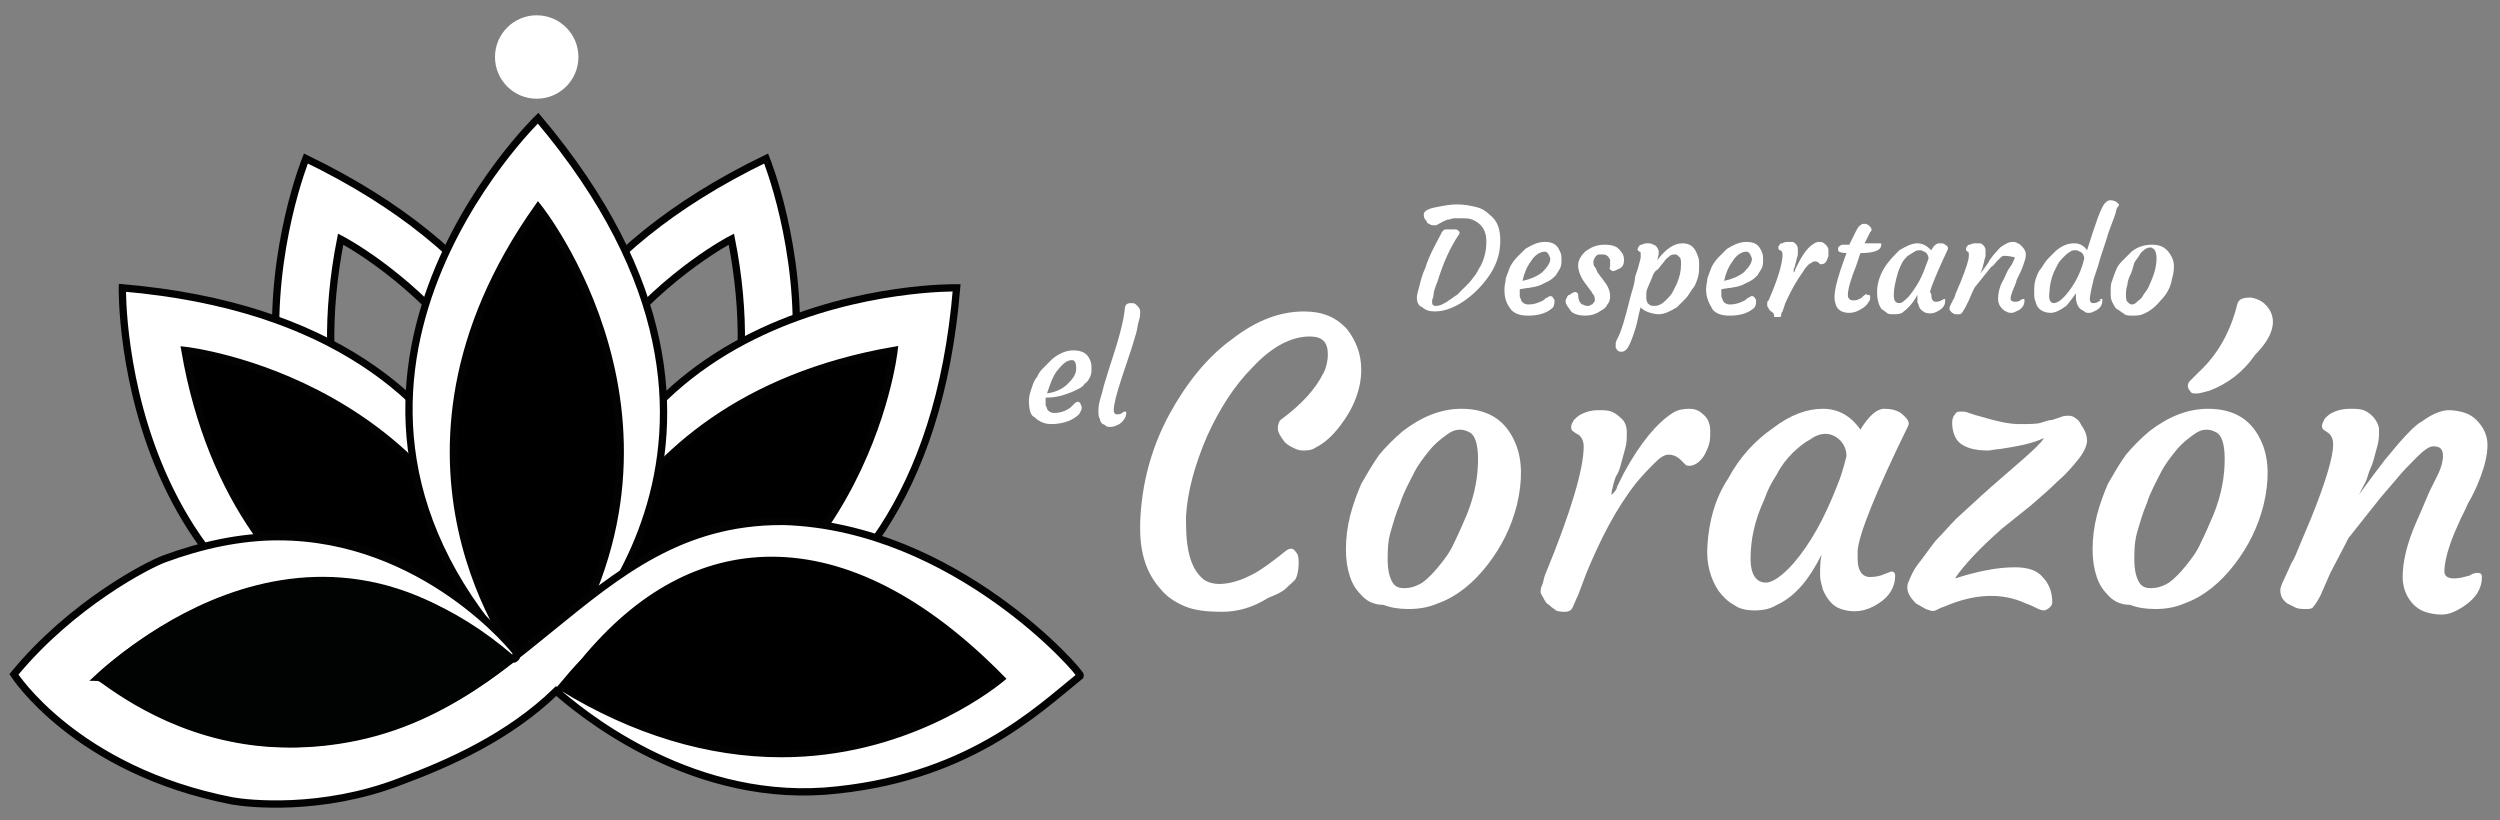 <?xml version="1.0" encoding="utf-8"?>
<!-- Generator: Adobe Illustrator 27.3.1, SVG Export Plug-In . SVG Version: 6.00 Build 0)  -->
<!DOCTYPE svg PUBLIC "-//W3C//DTD SVG 1.1//EN" "http://www.w3.org/Graphics/SVG/1.1/DTD/svg11.dtd">
<svg version="1.1" id="Capa_1" xmlns:x="http://ns.adobe.com/Extensibility/1.0/" xmlns:i="http://ns.adobe.com/AdobeIllustrator/10.0/" xmlns:graph="http://ns.adobe.com/Graphs/1.0/"
	 xmlns="http://www.w3.org/2000/svg" xmlns:xlink="http://www.w3.org/1999/xlink" x="0px" y="0px" viewBox="0 0 179.8 59"
	 style="enable-background:new 0 0 179.8 59;" xml:space="preserve">
<rect x="0" y="0" width="179.8" height="59" fill="#808080" stroke="none"/>
<style type="text/css">
	.st0{fill:#FFFFFF;}
	.st1{fill:#FFFFFF;stroke:#030304;stroke-width:0.525;stroke-miterlimit:10;}
	.st2{fill:#FFFFFF;stroke:#030304;stroke-width:0.525;stroke-miterlimit:10;}
	.st3{fill:#010202;}
</style>
<g>
	<g>
		<path class="st0" d="M101.9,21.4c0-0.2,0.1-0.5,0.2-0.9c0.1-0.4,0.2-0.8,0.4-1.2c0.3-1,0.8-1.8,1.2-2.6c0.1-0.1,0.1-0.2,0.3-0.2
			c0.1,0,0.3,0,0.4,0c0.1,0,0.2,0,0.3,0c0.1,0,0.2,0.1,0.2,0.1c0.1,0.1,0.1,0.2,0,0.3c-0.6,0.9-1.1,2-1.5,3.3
			c-0.2,0.5-0.3,0.8-0.3,1c0,0.2-0.1,0.3-0.1,0.4c0,0.1,0,0.1,0,0.2c0,0.1,0.1,0.2,0.2,0.2s0.3,0,0.5-0.1c0.2-0.1,0.4-0.2,0.5-0.3
			c0.2-0.1,0.4-0.3,0.6-0.4c0.2-0.2,0.4-0.4,0.6-0.6c0.2-0.2,0.4-0.4,0.6-0.7c0.2-0.2,0.3-0.5,0.5-0.8c0.3-0.6,0.4-1.2,0.4-1.7
			c0-0.8-0.3-1.3-1-1.6c-0.2-0.1-0.5-0.1-0.7-0.1s-0.4,0-0.6,0c-0.2,0-0.3,0.1-0.5,0.1c-0.3,0.1-0.6,0.3-0.8,0.4c-0.1,0-0.1,0-0.2,0
			c-0.1,0-0.2,0-0.3-0.1c-0.1,0-0.2-0.1-0.2-0.2c-0.2-0.2-0.2-0.3-0.2-0.5c0-0.2,0.3-0.4,0.9-0.5c0.5-0.1,1-0.2,1.5-0.2
			c0.5,0,1,0.1,1.4,0.2c0.4,0.1,0.7,0.3,1,0.6c0.5,0.4,0.7,1,0.7,1.8c0,1-0.3,1.9-1,2.8c-0.6,0.8-1.4,1.5-2.2,1.9
			c-0.6,0.3-1.1,0.4-1.5,0.4c-0.4,0-0.7-0.1-0.9-0.3C102,22,101.9,21.7,101.9,21.4z"/>
		<path class="st0" d="M108.2,20.8c0-0.3,0.1-0.6,0.1-0.8c0.1-0.3,0.2-0.5,0.3-0.8c0.1-0.2,0.3-0.5,0.5-0.7c0.2-0.2,0.4-0.4,0.6-0.6
			c0.5-0.3,0.9-0.5,1.4-0.5c0.6,0,0.9,0.2,1.1,0.7c0.1,0.2,0.1,0.3,0.1,0.6c0,0.2,0,0.4-0.1,0.6c-0.1,0.2-0.2,0.3-0.3,0.5
			c-0.1,0.1-0.3,0.3-0.5,0.4c-0.2,0.1-0.4,0.2-0.6,0.3c-0.5,0.2-1,0.2-1.5,0.3c0,0,0,0.1,0,0.2c0,0.1,0,0.2,0,0.3
			c0,0.1,0.1,0.2,0.1,0.3c0.1,0.2,0.3,0.3,0.5,0.3c0.4,0,0.7-0.1,1.1-0.3c0.1-0.1,0.2-0.2,0.3-0.2c0.1-0.1,0.1-0.1,0.2-0.1
			c0.1,0,0.1,0,0.2,0.1c0,0.1,0.1,0.1,0.1,0.2c0,0.2,0,0.3-0.1,0.5c-0.4,0.4-1,0.6-1.8,0.6c-0.5,0-0.9-0.1-1.2-0.4
			C108.3,21.8,108.2,21.4,108.2,20.8z M111.1,18.1c-0.3,0-0.7,0.2-1,0.7c-0.3,0.4-0.5,0.9-0.6,1.4c0.5-0.1,1-0.3,1.4-0.6
			c0.4-0.4,0.6-0.7,0.6-1C111.4,18.3,111.3,18.1,111.1,18.1z"/>
		<path class="st0" d="M112.6,21.7c0-0.1,0-0.2,0.1-0.3c0-0.1,0.1-0.2,0.2-0.2c0.1-0.1,0.3-0.2,0.4-0.2c0.1,0,0.2,0.1,0.2,0.2
			c0,0.3,0.1,0.6,0.3,0.7c0.1,0,0.2,0.1,0.3,0.1c0.1,0,0.2,0,0.2,0s0.1-0.1,0.2-0.1c0.1-0.1,0.2-0.2,0.2-0.3c0-0.1,0-0.3-0.1-0.4
			c-0.1-0.1-0.1-0.2-0.2-0.3l-0.3-0.4c-0.4-0.5-0.6-1-0.6-1.4c0-0.4,0.2-0.7,0.5-1c0.4-0.3,0.8-0.5,1.4-0.5c0.5,0,0.9,0.1,1.1,0.4
			c0.2,0.2,0.3,0.4,0.3,0.7c0,0.3-0.1,0.5-0.3,0.6c-0.2,0.1-0.4,0.2-0.5,0.2c-0.1,0-0.1-0.1-0.2-0.1c0-0.1-0.1-0.1,0-0.2
			c0-0.1,0-0.2,0-0.3s0-0.2,0-0.2c0-0.1-0.1-0.1-0.1-0.2c-0.1-0.1-0.2-0.2-0.4-0.2c-0.1,0-0.2,0-0.3,0c-0.1,0-0.2,0.1-0.2,0.1
			c-0.1,0.1-0.2,0.3-0.2,0.4c0,0.2,0,0.3,0.1,0.4c0.1,0.1,0.1,0.2,0.2,0.4c0.1,0.1,0.2,0.3,0.3,0.4c0.1,0.1,0.2,0.3,0.3,0.4
			c0.2,0.3,0.3,0.6,0.3,0.9c0,0.3-0.1,0.5-0.2,0.6c-0.1,0.2-0.2,0.3-0.4,0.4c-0.4,0.3-0.8,0.4-1.2,0.4c-0.4,0-0.8-0.1-1-0.3
			C112.8,22.1,112.6,21.9,112.6,21.7z"/>
		<path class="st0" d="M118,22.1c0,0-0.1,0.3-0.2,0.8c-0.1,0.5-0.2,0.8-0.3,1.1c-0.2,0.6-0.4,1-0.5,1.1c-0.1,0.1-0.2,0.2-0.4,0.2
			c-0.2,0-0.3-0.1-0.4-0.3c0-0.1,0-0.1,0-0.2s0-0.2,0.1-0.4c0.3-0.5,0.6-1.6,1-3.2c0.2-0.6,0.3-1.1,0.3-1.3l0.2-0.6
			c0.1-0.4,0.2-0.7,0.2-0.8c0-0.1,0-0.2,0-0.3c0-0.1-0.1-0.1-0.1-0.1c0,0-0.1-0.1-0.1-0.1c0,0-0.1-0.1,0-0.1c0-0.1,0-0.1,0.1-0.2
			c0-0.1,0.1-0.1,0.2-0.1c0.1-0.1,0.3-0.1,0.4-0.1c0.1,0,0.3,0,0.4,0.1c0.1,0,0.2,0.1,0.2,0.1c0.1,0.1,0.2,0.3,0.2,0.4
			c0,0.3-0.1,0.5-0.1,0.6c0.6-0.8,1.2-1.2,1.8-1.2c0.6,0,0.9,0.3,1.1,0.9c0.1,0.2,0.1,0.4,0.1,0.7c0,0.3,0,0.6-0.1,0.9
			c-0.1,0.3-0.2,0.6-0.4,0.8c-0.2,0.3-0.3,0.5-0.5,0.7c-0.2,0.2-0.4,0.4-0.6,0.6c-0.5,0.3-0.9,0.5-1.3,0.5S118.2,22.4,118,22.1z
			 M118.8,20c-0.1,0.2-0.2,0.5-0.3,0.7c-0.1,0.2-0.1,0.4-0.1,0.6s0,0.3,0.1,0.5c0.1,0.1,0.2,0.2,0.4,0.2c0.2,0,0.3,0,0.5-0.1
			c0.2-0.1,0.3-0.2,0.5-0.4c0.1-0.1,0.3-0.3,0.4-0.5c0.1-0.2,0.2-0.4,0.3-0.6c0.2-0.5,0.3-0.9,0.3-1.4c0-0.2,0-0.4-0.1-0.5
			c-0.1-0.1-0.2-0.2-0.3-0.2c-0.1,0-0.3,0-0.4,0.1c-0.1,0.1-0.3,0.2-0.4,0.4c-0.2,0.2-0.3,0.4-0.5,0.6C119,19.5,118.9,19.7,118.8,20
			z"/>
		<path class="st0" d="M122.7,20.8c0-0.3,0.1-0.6,0.1-0.8c0.1-0.3,0.2-0.5,0.3-0.8c0.1-0.2,0.3-0.5,0.5-0.7c0.2-0.2,0.4-0.4,0.6-0.6
			c0.5-0.3,0.9-0.5,1.4-0.5c0.6,0,0.9,0.2,1.1,0.7c0.1,0.2,0.1,0.3,0.1,0.6c0,0.2,0,0.4-0.1,0.6c-0.1,0.2-0.2,0.3-0.3,0.5
			c-0.1,0.1-0.3,0.3-0.5,0.4c-0.2,0.1-0.4,0.2-0.6,0.3c-0.5,0.2-1,0.2-1.5,0.3c0,0,0,0.1,0,0.2c0,0.1,0,0.2,0,0.3
			c0,0.1,0.1,0.2,0.1,0.3c0.1,0.2,0.3,0.3,0.5,0.3c0.4,0,0.7-0.1,1.1-0.3c0.1-0.1,0.2-0.2,0.3-0.2c0.1-0.1,0.1-0.1,0.2-0.1
			c0.1,0,0.1,0,0.2,0.1c0,0.1,0.1,0.1,0.1,0.2c0,0.2,0,0.3-0.1,0.5c-0.4,0.4-1,0.6-1.8,0.6c-0.5,0-0.9-0.1-1.2-0.4
			C122.9,21.8,122.7,21.4,122.7,20.8z M125.6,18.1c-0.3,0-0.7,0.2-1,0.7c-0.3,0.4-0.5,0.9-0.6,1.4c0.5-0.1,1-0.3,1.4-0.6
			c0.4-0.4,0.6-0.7,0.6-1C125.9,18.3,125.8,18.1,125.6,18.1z"/>
		<path class="st0" d="M127.4,22.4c-0.1,0-0.1-0.1-0.2-0.2c0-0.1-0.1-0.1-0.1-0.2c0,0,0-0.1,0-0.2c0-0.1,0-0.1,0.1-0.2
			c0.7-1.6,1-2.7,1-3.3c0-0.2-0.1-0.3-0.2-0.3l-0.1-0.1c0,0,0-0.1,0-0.1c0-0.1,0-0.1,0.1-0.2c0-0.1,0.1-0.1,0.2-0.1
			c0.1-0.1,0.3-0.1,0.4-0.1c0.1,0,0.3,0,0.3,0c0.1,0,0.2,0.1,0.2,0.1c0.1,0.1,0.2,0.2,0.2,0.4c0,0.1,0,0.3,0,0.4
			c0,0.1-0.1,0.3-0.1,0.4c0,0.1-0.1,0.3-0.1,0.4c0,0.1-0.1,0.2-0.1,0.3c0,0.1,0,0.2,0,0.2c0.1-0.1,0.1-0.1,0.1-0.2l0.2-0.4
			c0.4-0.8,0.8-1.3,1.2-1.5c0.1-0.1,0.3-0.1,0.4-0.1c0.2,0,0.3,0.1,0.4,0.2c0.1,0.1,0.2,0.2,0.2,0.4c0,0.1,0,0.3,0,0.4
			c0,0.1-0.1,0.2-0.1,0.3c-0.1,0.2-0.2,0.3-0.4,0.3c0,0-0.1,0-0.1,0l-0.1-0.1c-0.1-0.1-0.2-0.1-0.3-0.1s-0.2,0.1-0.4,0.2
			c-0.1,0.1-0.3,0.3-0.4,0.5c-0.5,0.7-0.9,1.4-1.3,2.3l-0.2,0.6c-0.1,0.1-0.1,0.2-0.1,0.3c0,0.1-0.1,0.1-0.2,0.1c-0.1,0-0.2,0-0.3,0
			C127.6,22.5,127.5,22.5,127.4,22.4z"/>
		<path class="st0" d="M134.4,21.2c0.1,0,0.1,0.1,0.1,0.2c0,0.1,0,0.2-0.1,0.3c-0.1,0.2-0.3,0.4-0.5,0.5c-0.3,0.2-0.6,0.3-0.9,0.3
			c-0.5,0-0.9-0.2-1-0.7c-0.2-0.6,0.1-1.7,0.8-3.6c-0.4,0-0.6-0.1-0.6-0.2c0,0,0-0.1,0-0.1c0,0,0-0.1,0-0.1c0,0,0.1-0.1,0.1-0.1
			c0.1-0.1,0.2-0.1,0.3-0.1h0.4c0.4-0.8,0.6-1.3,0.8-1.4c0.1-0.1,0.2-0.1,0.2-0.1c0.1,0,0.2,0,0.2,0c0.1,0,0.1,0.1,0.2,0.1
			c0.1,0.1,0.2,0.2,0.2,0.3c0,0.1,0,0.1-0.1,0.2l-0.4,0.8h0.1c0.2,0,0.4,0,0.5,0l0.3,0c0.1,0,0.1,0,0.2,0c0.1,0,0.1,0,0.1,0.1
			c0,0.4-0.5,0.6-1.5,0.6h0l-0.3,0.9c-0.4,1-0.6,1.7-0.6,2.1c0,0.1,0,0.2,0.1,0.3c0.1,0.1,0.2,0.1,0.3,0.1c0.1,0,0.3,0,0.4-0.1
			c0.1,0,0.2-0.1,0.3-0.2c0.1-0.1,0.2-0.1,0.2-0.2C134.3,21.3,134.3,21.2,134.4,21.2z"/>
		<path class="st0" d="M138.9,21.2c0,0.3,0.1,0.5,0.3,0.5c0.1,0,0.3,0,0.4-0.1c0.1,0,0.2-0.1,0.2-0.1c0.1,0,0.1,0,0.1,0.1
			c0,0.3-0.1,0.5-0.4,0.7c-0.3,0.2-0.6,0.3-1,0.2c-0.2-0.1-0.4-0.2-0.5-0.5c0-0.1-0.1-0.2-0.1-0.3c0-0.2,0-0.3,0-0.5
			c-0.3,0.6-0.7,1-1.1,1.3c-0.2,0.1-0.4,0.1-0.6,0.1c-0.2,0-0.4,0-0.5-0.1c-0.1-0.1-0.3-0.2-0.4-0.3c-0.2-0.3-0.3-0.7-0.3-1.2
			c0-0.6,0.2-1.2,0.5-1.7c0.3-0.5,0.7-0.9,1.1-1.3c0.5-0.3,0.9-0.5,1.3-0.5c0.4,0,0.7,0.2,1,0.5c0.2-0.4,0.4-0.5,0.6-0.5
			c0.2,0,0.3,0,0.4,0.1c0.2,0.1,0.2,0.2,0.2,0.3c-0.8,1.7-1.2,2.7-1.3,3.1C138.9,21.1,138.9,21.2,138.9,21.2z M136.2,21.2
			c0,0.4,0.1,0.6,0.4,0.6c0.2,0,0.4-0.2,0.7-0.5c0.4-0.5,0.8-1.1,1.1-1.9c0.1-0.3,0.2-0.5,0.3-0.8c0-0.2-0.1-0.4-0.3-0.5
			c-0.1,0-0.1-0.1-0.3-0.1c-0.1,0-0.3,0-0.4,0.1c-0.2,0.1-0.3,0.2-0.5,0.3c-0.1,0.1-0.3,0.3-0.4,0.5c-0.1,0.2-0.2,0.4-0.3,0.7
			C136.3,20.3,136.2,20.8,136.2,21.2z"/>
		<path class="st0" d="M144.1,18.4c-0.1,0-0.2,0.1-0.4,0.3c-0.2,0.2-0.3,0.4-0.5,0.5l-0.4,0.5l-0.8,1c-0.2,0.4-0.3,0.7-0.4,0.9
			l-0.3,0.6c-0.1,0.1-0.1,0.2-0.2,0.3c-0.1,0.1-0.1,0.1-0.2,0.1c-0.1,0-0.2,0-0.3,0c-0.1,0-0.1-0.1-0.2-0.1
			c-0.1-0.1-0.2-0.2-0.2-0.3c0,0,0-0.1,0.1-0.3l0.2-0.4c0.1-0.1,0.1-0.3,0.2-0.5l0.3-0.7c0.4-1,0.6-1.6,0.6-1.9c0-0.2,0-0.3-0.1-0.3
			l-0.1-0.1c0,0,0-0.1,0-0.1c0-0.1,0-0.1,0.1-0.2c0-0.1,0.1-0.1,0.2-0.1c0.1-0.1,0.3-0.1,0.4-0.1s0.3,0,0.3,0c0.1,0,0.2,0.1,0.2,0.1
			c0.1,0.1,0.2,0.2,0.2,0.4c0,0.1,0,0.2,0,0.4c0,0.1-0.1,0.3-0.1,0.4c0,0.1-0.1,0.3-0.1,0.4s-0.1,0.2-0.1,0.3l-0.1,0.2
			c0,0.1,0,0.1,0,0c0.4-0.5,0.6-0.8,0.7-1l0.3-0.4c0.3-0.3,0.4-0.5,0.6-0.6c0.3-0.2,0.5-0.3,0.7-0.3c0.2,0,0.3,0,0.4,0.1
			c0.1,0,0.2,0.1,0.3,0.2c0.2,0.2,0.3,0.4,0.3,0.6c0,0.3-0.1,0.5-0.2,0.8s-0.2,0.5-0.3,0.7c-0.1,0.2-0.2,0.4-0.2,0.5
			c-0.2,0.5-0.4,0.9-0.4,1.2c0,0.1,0.1,0.2,0.3,0.2c0.1,0,0.3,0,0.4-0.1c0.1-0.1,0.2-0.1,0.2-0.1c0.1,0,0.1,0,0.1,0.1
			c0,0.3-0.1,0.5-0.4,0.7c-0.2,0.1-0.4,0.2-0.5,0.2s-0.3,0-0.4-0.1c-0.1,0-0.2-0.1-0.3-0.2c-0.2-0.2-0.3-0.4-0.3-0.7
			c0-0.4,0.1-0.9,0.4-1.4c0.2-0.4,0.3-0.7,0.4-0.8l0.2-0.3c0.1-0.2,0.2-0.4,0.2-0.5C144.4,18.4,144.3,18.4,144.1,18.4z"/>
		<path class="st0" d="M151.1,21.5c0.1,0,0.1,0,0.1,0.1c0,0.3-0.1,0.5-0.4,0.7c-0.2,0.1-0.4,0.2-0.5,0.2c-0.2,0-0.3,0-0.4-0.1
			s-0.2-0.1-0.3-0.2c-0.2-0.2-0.3-0.5-0.3-0.8c0-0.1,0-0.2,0-0.3c-0.3,0.4-0.5,0.7-0.7,0.9c-0.4,0.3-0.8,0.5-1.1,0.5
			c-0.6,0-1-0.3-1.1-0.8c-0.1-0.2-0.1-0.4-0.1-0.7c0-0.3,0-0.6,0.1-0.9c0.1-0.3,0.2-0.6,0.4-0.8c0.2-0.3,0.3-0.5,0.5-0.7
			c0.2-0.2,0.4-0.4,0.6-0.6c0.5-0.4,0.9-0.5,1.3-0.5c0.4,0,0.7,0.2,0.9,0.5c0.6-1.9,1-3.1,1.3-3.4c0.1-0.1,0.2-0.2,0.4-0.2
			c0.2,0,0.4,0.1,0.5,0.2c0,0,0.1,0.1,0.1,0.1c0,0,0,0.1-0.1,0.2c-0.1,0.1-0.1,0.3-0.2,0.6c-0.3,0.8-0.5,1.3-0.6,1.7
			c-0.3,0.9-0.5,1.5-0.6,1.9l-0.3,0.9c-0.2,0.8-0.3,1.3-0.3,1.5c0,0.2,0.1,0.3,0.2,0.3c0.1,0,0.3,0,0.4-0.1l0.2-0.1
			C151,21.6,151,21.5,151.1,21.5z M147.7,21.8c0.3,0,0.7-0.3,1.2-1c0.5-0.7,0.8-1.4,1-2.2c0-0.2-0.1-0.4-0.3-0.5
			c-0.1,0-0.1-0.1-0.3-0.1s-0.3,0-0.4,0.1c-0.2,0.1-0.3,0.2-0.5,0.4c-0.1,0.1-0.3,0.3-0.4,0.5c-0.1,0.2-0.2,0.4-0.3,0.6
			c-0.2,0.5-0.3,1-0.3,1.4C147.3,21.6,147.5,21.8,147.7,21.8z"/>
		<path class="st0" d="M152.2,22.2c-0.1-0.1-0.2-0.3-0.3-0.5c-0.1-0.2-0.1-0.4-0.1-0.7c0-0.3,0-0.6,0.1-0.8c0.1-0.3,0.2-0.6,0.3-0.8
			c0.1-0.3,0.3-0.5,0.5-0.7c0.2-0.2,0.4-0.4,0.6-0.6c0.5-0.4,1-0.5,1.5-0.5c0.7,0,1.1,0.3,1.4,0.9c0.2,0.4,0.2,0.9,0,1.6
			c-0.1,0.6-0.4,1.1-0.8,1.5c-0.4,0.5-0.8,0.8-1.3,1c-0.2,0.1-0.5,0.1-0.7,0.1c-0.2,0-0.5,0-0.6-0.1
			C152.5,22.4,152.4,22.3,152.2,22.2z M153.2,19.8c-0.1,0.2-0.2,0.5-0.2,0.7c-0.1,0.3-0.1,0.5-0.1,0.7c0,0.2,0,0.4,0.1,0.5
			c0.1,0.1,0.2,0.2,0.3,0.2c0.2,0,0.3-0.1,0.4-0.2c0.1-0.1,0.3-0.2,0.4-0.4c0.1-0.2,0.3-0.4,0.4-0.6c0.1-0.2,0.2-0.5,0.3-0.7
			c0.2-0.5,0.3-1,0.3-1.4c0-0.4-0.1-0.6-0.2-0.7c-0.1,0-0.1-0.1-0.2-0.1c-0.1,0-0.2,0-0.4,0.1c-0.1,0.1-0.3,0.2-0.4,0.4
			c-0.1,0.2-0.3,0.4-0.4,0.6C153.4,19.3,153.3,19.6,153.2,19.8z"/>
	</g>
	<g>
		<path class="st0" d="M74,28.8c0-0.3,0.1-0.6,0.2-0.9c0.1-0.3,0.2-0.6,0.4-0.8c0.1-0.3,0.3-0.5,0.5-0.7c0.2-0.2,0.4-0.4,0.6-0.6
			c0.5-0.4,1-0.6,1.5-0.6c0.6,0,1,0.2,1.2,0.7c0.1,0.2,0.1,0.4,0.1,0.6c0,0.2,0,0.4-0.1,0.6c-0.1,0.2-0.2,0.4-0.4,0.5
			c-0.1,0.2-0.3,0.3-0.5,0.4c-0.2,0.1-0.4,0.2-0.7,0.3c-0.5,0.2-1,0.3-1.6,0.3c0,0,0,0.1,0,0.2c0,0.1,0,0.2,0,0.3
			c0,0.1,0.1,0.2,0.1,0.3c0.1,0.2,0.3,0.3,0.5,0.3c0.4,0,0.8-0.1,1.2-0.4c0.1-0.1,0.2-0.2,0.3-0.3c0.1-0.1,0.2-0.1,0.2-0.1
			c0.1,0,0.1,0,0.2,0.1c0,0.1,0.1,0.2,0.1,0.3c0,0.2-0.1,0.3-0.2,0.5c-0.4,0.4-1.1,0.7-2,0.7c-0.5,0-0.9-0.2-1.2-0.5
			C74.1,29.9,74,29.4,74,28.8z M77.1,25.9c-0.4,0-0.7,0.3-1.1,0.8c-0.3,0.4-0.5,1-0.7,1.6c0.6-0.1,1.1-0.3,1.5-0.7
			c0.4-0.4,0.6-0.7,0.6-1.1C77.4,26.1,77.3,25.9,77.1,25.9z"/>
		<path class="st0" d="M79.3,30.5c-0.1-0.1-0.2-0.2-0.2-0.4C79,30,79,29.8,79,29.6c0-0.2,0-0.4,0.1-0.8c0.1-0.3,0.2-0.7,0.3-1.1
			l0.4-1.3c0.6-1.8,1-3.2,1.1-4.2c0-0.3,0.2-0.4,0.4-0.4c0.2,0,0.3,0,0.4,0.1c0.2,0.2,0.3,0.3,0.3,0.5c0,0.2,0,0.4-0.1,0.7
			c-0.1,0.3-0.1,0.6-0.2,0.9c-0.1,0.3-0.2,0.7-0.3,1l-0.7,2.1c-0.4,1.2-0.6,2-0.6,2.4c0,0.2,0.1,0.3,0.2,0.3c0.1,0,0.3,0,0.4-0.1
			c0.1-0.1,0.2-0.1,0.2-0.1c0.1,0,0.1,0,0.1,0.1c0,0.3-0.2,0.6-0.5,0.8c-0.2,0.1-0.4,0.2-0.6,0.2c-0.2,0-0.3,0-0.4-0.1
			C79.5,30.6,79.4,30.5,79.3,30.5z"/>
	</g>
	<g>
		<path class="st0" d="M82,38l0-0.4c0.1-2.8,0.8-5.4,2.1-7.8c1.2-2.2,2.7-4.1,4.5-5.4c1.8-1.4,3.5-2,5.2-2c1.3,0,2.3,0.4,3.1,1.3
			c0.6,0.8,1,1.7,1,2.9c0,1.3-0.5,2.7-1.5,4c-0.6,0.8-1.2,1.3-1.8,1.6c-0.3,0.2-0.6,0.2-0.9,0.2c-0.3,0-0.5-0.1-0.7-0.2
			c-0.2-0.1-0.4-0.2-0.6-0.4c-0.3-0.4-0.5-0.7-0.5-1c0-0.3,0.1-0.5,0.2-0.6c1.5-1.1,2.5-2.2,3.1-3.4c0.2-0.4,0.3-0.9,0.3-1.3
			c0-0.9-0.4-1.3-1.3-1.3c-1.3,0-2.7,0.7-4.1,2.2c-1.3,1.3-2.4,3-3.3,5c-0.9,2.1-1.4,4-1.5,5.7l0,0.5c0,2.1,0.4,3.4,1.3,4.1
			c0.3,0.2,0.7,0.3,1.1,0.3c0.4,0,0.9-0.1,1.2-0.2c0.4-0.1,0.8-0.3,1.2-0.5c0.6-0.3,1.4-0.9,2.4-1.7c0.3-0.2,0.5-0.2,0.7,0.1
			c0.2,0.2,0.2,0.5,0.2,0.8c0,0.5-0.1,0.9-0.2,1.1c-0.1,0.2-0.4,0.4-0.7,0.7c-0.3,0.3-0.8,0.5-1.3,0.7C90.1,43.7,89,44,87.9,44
			s-2-0.1-2.7-0.4c-0.7-0.3-1.3-0.7-1.7-1.2C82.5,41.3,82,39.9,82,38z"/>
		<path class="st0" d="M98,42.9c-0.4-0.4-0.7-0.8-0.9-1.4c-0.2-0.6-0.3-1.2-0.3-2c0-0.8,0.1-1.6,0.3-2.4c0.2-0.8,0.5-1.6,0.8-2.3
			c0.4-0.7,0.8-1.4,1.3-2.1c0.5-0.6,1.1-1.2,1.7-1.7c1.3-1,2.7-1.6,4.2-1.6c1.9,0,3.2,0.8,3.9,2.5c0.5,1.2,0.5,2.7,0.1,4.4
			c-0.4,1.6-1.1,3-2.1,4.3c-1,1.3-2.2,2.3-3.6,2.8c-0.7,0.3-1.4,0.4-2.1,0.4c-0.7,0-1.3-0.1-1.8-0.3C98.9,43.5,98.4,43.3,98,42.9z
			 M100.7,36.2c-0.3,0.7-0.5,1.4-0.7,2.1c-0.2,0.7-0.2,1.4-0.2,2c0,0.6,0.1,1.1,0.3,1.5c0.2,0.4,0.5,0.5,0.9,0.5
			c0.4,0,0.8-0.1,1.3-0.4c0.4-0.3,0.8-0.7,1.2-1.2c0.4-0.5,0.8-1,1.1-1.7c0.3-0.6,0.6-1.3,0.9-2c0.6-1.5,0.8-2.8,0.8-4
			c0-1-0.2-1.7-0.6-1.9c-0.2-0.1-0.4-0.2-0.7-0.2s-0.6,0.1-1,0.4c-0.4,0.3-0.8,0.6-1.2,1.1c-0.4,0.5-0.8,1-1.1,1.6
			S100.9,35.5,100.7,36.2z"/>
		<path class="st0" d="M111.4,43.5c-0.2-0.1-0.3-0.3-0.4-0.5c-0.1-0.2-0.2-0.3-0.2-0.4c0-0.1,0-0.3,0.1-0.5c0.1-0.2,0.1-0.4,0.2-0.7
			c1.9-4.6,2.8-7.7,2.8-9.3c0-0.4-0.2-0.8-0.5-0.9l-0.3-0.2c-0.1-0.1-0.1-0.2-0.1-0.3c0-0.2,0.1-0.3,0.2-0.5
			c0.1-0.1,0.3-0.3,0.5-0.4c0.4-0.2,0.8-0.3,1.2-0.3c0.4,0,0.7,0,1,0.1c0.2,0.1,0.4,0.2,0.6,0.4c0.4,0.3,0.5,0.7,0.5,1.1
			c0,0.4,0,0.7-0.1,1.1c-0.1,0.4-0.2,0.7-0.3,1.1c-0.1,0.4-0.2,0.7-0.4,1c-0.1,0.3-0.2,0.6-0.2,0.7c-0.1,0.3-0.1,0.5-0.1,0.6
			c0.2-0.2,0.4-0.4,0.4-0.6l0.5-1c1.2-2.2,2.4-3.6,3.5-4.3c0.3-0.2,0.7-0.3,1.2-0.3c0.5,0,0.8,0.2,1.1,0.5c0.3,0.3,0.4,0.7,0.4,1.1
			c0,0.4,0,0.7-0.1,1c-0.1,0.3-0.2,0.5-0.3,0.7c-0.3,0.5-0.7,0.8-1.1,0.8c-0.1,0-0.2,0-0.3-0.1l-0.3-0.3c-0.3-0.3-0.6-0.4-0.9-0.4
			c-0.3,0-0.6,0.2-1,0.6c-0.4,0.4-0.8,0.8-1.3,1.4c-1.5,1.9-2.6,4.1-3.6,6.5l-0.6,1.6c-0.2,0.4-0.3,0.7-0.4,0.9
			c-0.1,0.2-0.3,0.3-0.5,0.3c-0.2,0-0.5,0-0.7-0.1C111.8,43.8,111.6,43.7,111.4,43.5z"/>
		<path class="st0" d="M133.6,40.2c0,0.8,0.3,1.3,0.9,1.3c0.4,0,0.8-0.1,1-0.2c0.3-0.1,0.5-0.2,0.5-0.2c0.2,0,0.3,0.1,0.3,0.3
			c0,0.8-0.4,1.5-1.2,2c-0.9,0.6-1.8,0.7-2.7,0.4c-0.6-0.2-1-0.7-1.3-1.4c-0.1-0.4-0.2-0.7-0.2-1c0-0.5,0-1,0.1-1.5
			c-0.9,1.8-1.9,3-3.2,3.6c-0.5,0.3-1,0.4-1.6,0.4c-0.6,0-1.1-0.1-1.5-0.4c-0.4-0.2-0.8-0.6-1.1-1c-0.6-0.9-0.9-2-0.8-3.3
			c0.1-1.6,0.5-3.3,1.5-4.8c0.8-1.5,1.9-2.7,3.2-3.6c1.3-1,2.5-1.4,3.6-1.4c1.1,0,2,0.5,2.7,1.5c0.6-1,1.2-1.5,1.7-1.5
			c0.5,0,0.9,0.1,1.2,0.3c0.5,0.4,0.7,0.7,0.5,1c-2.3,4.7-3.5,7.7-3.6,8.9C133.6,39.8,133.6,40,133.6,40.2z M125.9,40.2
			c0,1.1,0.4,1.7,1.1,1.7c0.5,0,1.2-0.5,2-1.4c1.2-1.4,2.2-3.2,3.1-5.5c0.3-0.7,0.5-1.4,0.7-2.2c0-0.6-0.3-1.1-0.8-1.4
			c-0.2-0.1-0.4-0.2-0.7-0.2c-0.3,0-0.7,0.1-1.1,0.4c-0.4,0.2-0.9,0.6-1.3,1c-0.4,0.4-0.8,0.9-1.1,1.5c-0.4,0.6-0.7,1.2-0.9,1.8
			C126.2,37.4,125.9,38.8,125.9,40.2z"/>
		<path class="st0" d="M140.6,41.6c1.6-0.5,3-0.8,4.3-0.8c0.9,0,1.6,0.2,2,0.7c0.4,0.4,0.7,1,0.7,1.8c0,0.2-0.1,0.3-0.2,0.4
			c-0.1,0.1-0.3,0.2-0.4,0.2c-0.2,0-0.4-0.1-0.6-0.2c-0.2-0.1-0.4-0.2-0.7-0.3c-1.7-0.8-3.7-0.7-5.8,0.2c-0.3,0.1-0.5,0.2-0.7,0.3
			c-0.2,0.1-0.4,0-0.7-0.1c-0.2-0.1-0.5-0.3-0.7-0.4c-0.5-0.5-0.7-0.9-0.6-1.4c0.2-0.5,0.4-1,0.8-1.5c0.4-0.5,0.8-1.1,1.2-1.6
			c0.5-0.5,1-1.1,1.5-1.6c1.4-1.3,2.4-2.2,3.1-2.8c1.4-1.2,2.3-2,2.6-2.3c0.3-0.3,0.5-0.5,0.6-0.7c-0.8,0.4-1.9,0.6-3.2,0.8
			c-0.3,0-0.6,0.1-0.8,0.1c-1,0-1.6-0.2-2-0.5c-0.4-0.3-0.6-0.9-0.6-1.5c0-0.3,0.1-0.5,0.2-0.6c0.1-0.2,0.3-0.2,0.4-0.2
			c0.2,0,0.4,0,0.6,0.1c0.3,0.1,0.6,0.2,1,0.3c1,0.3,1.9,0.5,2.6,0.5c0.7,0,1.3,0,1.6-0.1c0.3-0.1,0.6-0.2,0.8-0.2l0.6-0.2
			c0.2-0.1,0.4-0.1,0.6-0.1s0.4,0.1,0.5,0.2c0.2,0.1,0.3,0.3,0.4,0.5c0.3,0.4,0.4,0.8,0.4,1.1s-0.2,0.8-0.6,1.3
			c-0.4,0.5-0.9,1.1-1.5,1.6c-0.6,0.6-1.3,1.2-2,1.8L144,38C142.3,39.5,141.2,40.7,140.6,41.6z M140.5,42
			C140.5,42,140.5,42,140.5,42C140.5,42,140.5,42,140.5,42z"/>
		<path class="st0" d="M151.7,42.9c-0.4-0.4-0.7-0.8-0.9-1.4c-0.2-0.6-0.3-1.2-0.3-2c0-0.8,0.1-1.6,0.3-2.4c0.2-0.8,0.5-1.6,0.8-2.3
			c0.4-0.7,0.8-1.4,1.3-2.1c0.5-0.6,1.1-1.2,1.7-1.7c1.3-1,2.7-1.6,4.2-1.6c1.9,0,3.2,0.8,3.9,2.5c0.5,1.2,0.5,2.7,0.1,4.4
			c-0.4,1.6-1.1,3-2.1,4.3c-1,1.3-2.2,2.3-3.6,2.8c-0.7,0.3-1.4,0.4-2.1,0.4c-0.7,0-1.3-0.1-1.8-0.3
			C152.6,43.5,152.1,43.3,151.7,42.9z M154.4,36.2c-0.3,0.7-0.5,1.4-0.7,2.1c-0.2,0.7-0.2,1.4-0.2,2c0,0.6,0.1,1.1,0.3,1.5
			c0.2,0.4,0.5,0.5,0.9,0.5c0.4,0,0.8-0.1,1.3-0.4c0.4-0.3,0.8-0.7,1.2-1.2c0.4-0.5,0.8-1,1.1-1.7c0.3-0.6,0.6-1.3,0.9-2
			c0.6-1.5,0.8-2.8,0.8-4c0-1-0.2-1.7-0.6-1.9c-0.2-0.1-0.4-0.2-0.7-0.2s-0.6,0.1-1,0.4c-0.4,0.3-0.8,0.6-1.2,1.1
			c-0.4,0.5-0.8,1-1.1,1.6S154.6,35.5,154.4,36.2z M158.9,28.1c-0.4,0.1-0.7,0.2-0.9,0.2c-0.3,0-0.4,0-0.5-0.2
			c-0.2-0.2-0.2-0.5,0-0.7l0.6-0.6c1.4-1.3,2.3-2.9,2.8-4.9c0.1-0.4,0.4-0.5,1-0.5c0.5,0.1,0.9,0.3,1.2,0.7c0.7,0.9,0.4,2.1-0.9,3.4
			C161.3,26.8,160.2,27.6,158.9,28.1z"/>
		<path class="st0" d="M175,32.1c-0.3,0-0.7,0.3-1.2,0.8c-0.5,0.5-1,1-1.4,1.5l-1.2,1.4l-2.3,2.9c-0.5,1-1,1.9-1.3,2.5l-0.7,1.6
			c-0.2,0.4-0.4,0.7-0.5,0.8c-0.1,0.2-0.3,0.2-0.6,0.2c-0.2,0-0.5,0-0.7-0.1c-0.2-0.1-0.4-0.2-0.6-0.3c-0.4-0.3-0.5-0.6-0.5-1
			c0-0.1,0.1-0.4,0.3-0.8l0.5-1.1c0.2-0.3,0.4-0.8,0.6-1.3l0.8-1.9c1.1-2.7,1.6-4.5,1.6-5.3c0-0.4-0.1-0.7-0.4-0.9l-0.3-0.2
			c-0.1-0.1-0.1-0.2-0.1-0.3s0.1-0.3,0.2-0.5c0.1-0.1,0.3-0.3,0.5-0.4c0.4-0.2,0.8-0.3,1.3-0.3c0.4,0,0.7,0,1,0.1
			c0.2,0.1,0.4,0.2,0.6,0.4c0.3,0.3,0.5,0.7,0.5,1c0,0.4,0,0.7-0.1,1.1c-0.1,0.4-0.2,0.7-0.3,1.1c-0.1,0.4-0.3,0.7-0.4,1.1
			c-0.1,0.4-0.3,0.7-0.4,0.9l-0.3,0.6c-0.1,0.1-0.1,0.2-0.1,0.1c1-1.4,1.7-2.3,2-2.7l1-1.2c0.7-0.8,1.3-1.4,1.7-1.6
			c0.8-0.6,1.5-0.8,1.9-0.8c0.5,0,0.9,0.1,1.2,0.2c0.3,0.1,0.6,0.3,0.8,0.5c0.5,0.5,0.8,1.1,0.8,1.8s-0.2,1.5-0.5,2.3
			c-0.3,0.8-0.6,1.4-0.9,1.9c-0.2,0.5-0.5,1-0.7,1.5c-0.7,1.5-1,2.7-1,3.4c0,0.3,0.2,0.5,0.7,0.5c0.4,0,0.7-0.1,1.1-0.2
			c0.3-0.2,0.5-0.2,0.6-0.2c0.2,0,0.3,0.1,0.3,0.3c0,0.8-0.4,1.5-1.3,2.1c-0.6,0.4-1.1,0.6-1.6,0.6s-0.9-0.1-1.2-0.2
			c-0.3-0.1-0.6-0.3-0.8-0.5c-0.5-0.5-0.8-1.2-0.8-2c0-1.1,0.3-2.4,1-4c0.5-1.1,0.8-1.9,1-2.3l0.5-1c0.3-0.6,0.4-1.1,0.4-1.4
			C175.7,32.3,175.5,32.1,175,32.1z"/>
	</g>
	<g>
		<circle class="st0" cx="38.6" cy="4.1" r="3"/>
		<path class="st1" d="M22,11.4c0,0-10.5,25.8,14.6,36.2c0,0-16.4-8.6-12.1-30.4c0,0,17.9,9.2,14.3,29.9
			C38.9,47.1,49.5,24.7,22,11.4z"/>
		<path class="st1" d="M55.1,11.4c0,0,10.5,25.8-14.6,36.2c0,0,16.4-8.6,12.1-30.4c0,0-17.9,9.2-14.3,29.9
			C38.2,47.1,27.6,24.7,55.1,11.4z"/>
		<path d="M35,49.1c0,0-18.2-2.6-21.7-23.9c0,0,19.9,2.9,23.8,21.8C37.1,47,38.3,50.2,35,49.1z"/>
		<path class="st1" d="M8.8,20.7c0,0-0.5,27.8,26.7,28.5c0,0-18.4-2.1-22.2-24c0,0,20,2.2,24.1,22.7C37.4,47.9,39.2,23.3,8.8,20.7z"
			/>
		<path d="M40.4,47c0,0,2.6-18.2,23.9-21.7c0,0-2.9,19.9-21.8,23.8C42.5,49.1,39.3,50.2,40.4,47z"/>
		<path class="st1" d="M68.8,20.7c0,0-27.8-0.5-28.5,26.7c0,0,2.1-18.4,24-22.2c0,0-2.2,20-22.7,24.1C41.6,49.3,66.3,51.1,68.8,20.7
			z"/>
		<path d="M37.2,47.1c0,0-11-14.7,1.5-32.3c0,0,12.1,16.1,1.5,32.3C40.2,47.1,38.7,50.2,37.2,47.1z"/>
		<path class="st1" d="M38.7,8.5c0,0-20,19.3-1.3,39.1c0,0-11.6-14.5,1.3-32.7c0,0,12.6,15.7,1,33.1C39.7,47.9,58.4,31.8,38.7,8.5z"
			/>
		<path class="st2" d="M16.7,57.6C5.4,55.4,1,48.5,1,48.5c4.2-5.1,9.7-7.9,10.8-8.3c2.7-1,5.5-1.6,8.2-1.6c10.5,0,17.1,8.2,17.1,8.3
			c0.1,0.1,0.1,0.3,0,0.4c-0.1,0.1-0.1,0.1-0.2,0.1c-0.1,0-0.1,0-0.2-0.1c-4.2-3.6-8.7-5.4-13.5-5.4c-8.3,0-14.8,5.6-16.1,6.8
			c0.1,0,0.1,0.1,0.2,0.1c1.8,1.3,6.6,4.7,13.5,4.7c0.2,0,0.4,0,0.5,0c8.4-0.2,13.5-4.4,18.4-8.4c4.8-3.9,9.3-7.6,16.5-7.6h0.2
			c12.3,0.4,21.4,10.9,21.3,11.1c-3.1,2.5-8.2,7.5-18.4,8.3C49.2,57.6,41.5,51,40,49.7c-3.4,3.3-7.7,5.2-11.2,6.5
			C23.1,58.4,17.8,57.8,16.7,57.6z M40.4,49.4c5.2,3.2,10.6,4.8,15.8,4.8c8.7,0,14.7-4.5,15.8-5.4c-5.6-5.7-11.2-8.5-16.5-8.5
			c-4.9,0-9.5,2.4-13.5,7.3C41.5,48.1,40.9,48.8,40.4,49.4z"/>
		<path class="st3" d="M6.8,48.7c0,0,15.1-15.4,30.2-1.2C37,47.5,22.8,60.7,6.8,48.7z"/>
		<path d="M72,48.8c0,0-16.4-19.9-31.7,0.5C40.3,49.3,56.2,60.2,72,48.8z"/>
	</g>
</g>
</svg>
